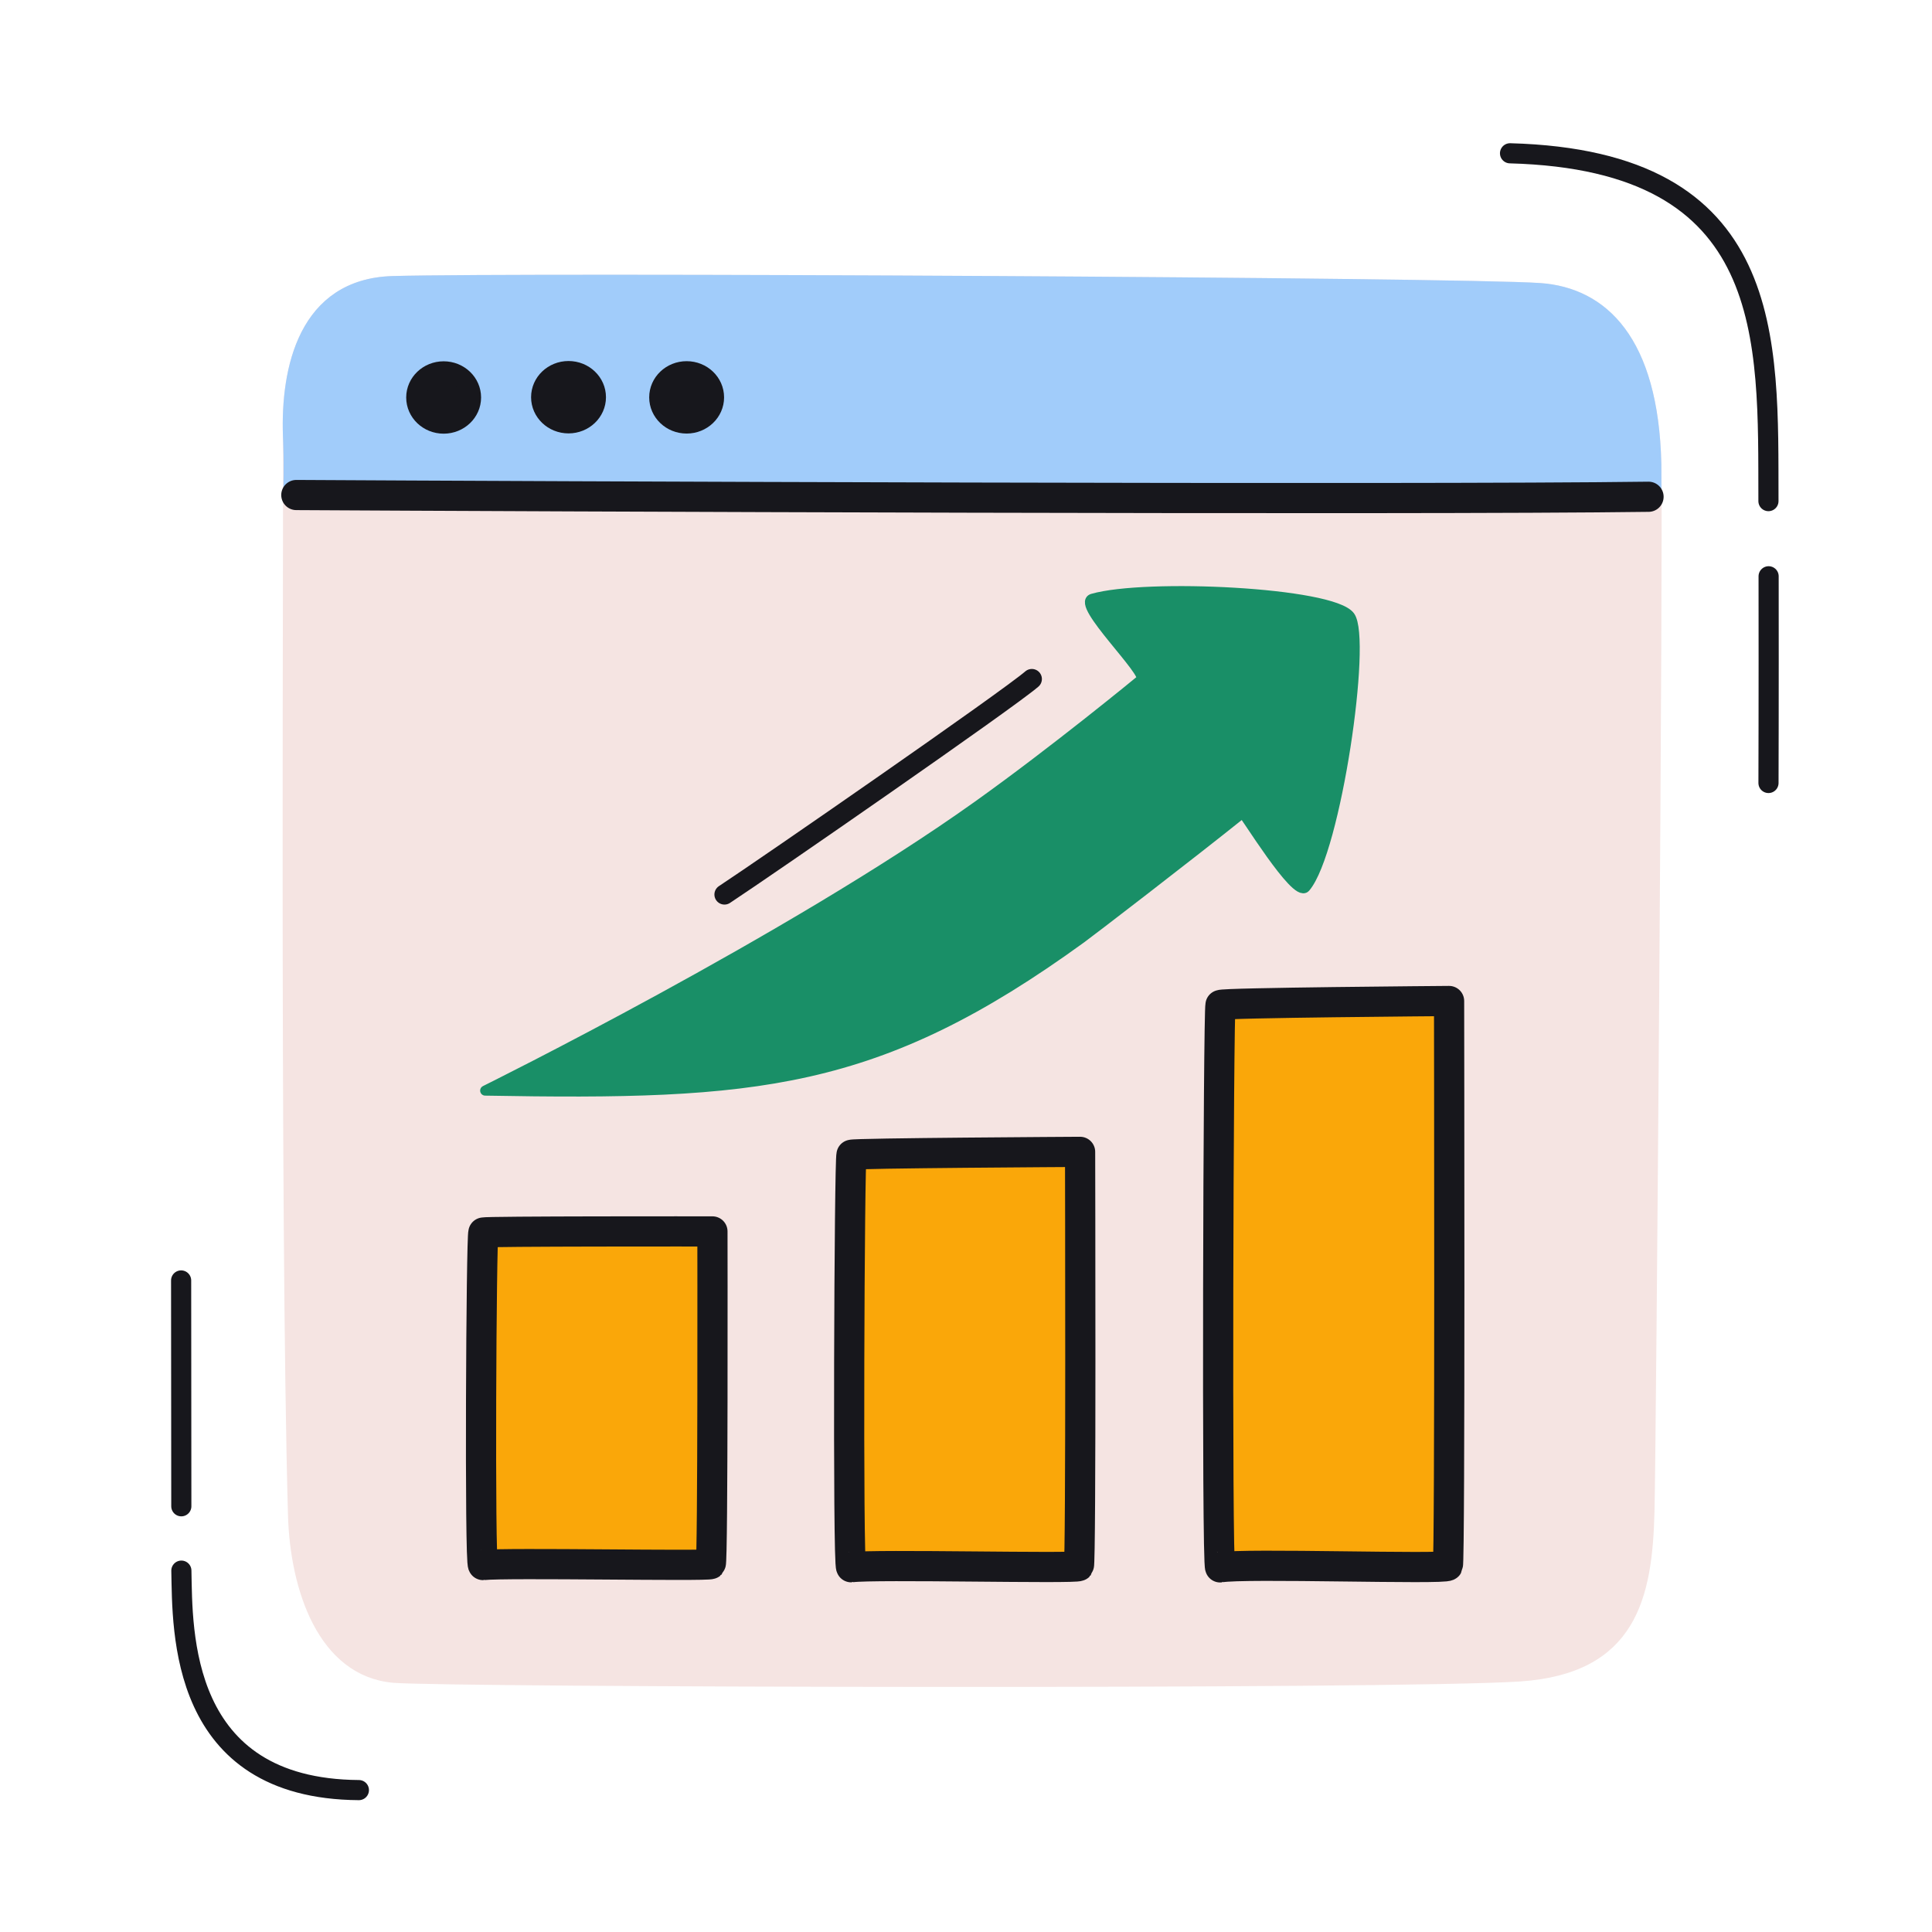 <svg xmlns="http://www.w3.org/2000/svg" width="192" height="192" style="width:100%;height:100%;transform:translate3d(0,0,0);content-visibility:visible" viewBox="0 0 192 192"><defs><clipPath id="a"><path d="M0 0h192v192H0z"/></clipPath><clipPath id="c"><path d="M0 0h192v192H0z"/></clipPath><clipPath id="b"><path d="M0 0h192v192H0z"/></clipPath></defs><g clip-path="url(#a)"><g clip-path="url(#b)" style="display:block"><g style="display:block"><path fill="none" stroke="#F5E4E2" stroke-linecap="round" stroke-linejoin="round" d="M28.619 43.323c-.234-6.658 1.529-15.145 10.43-15.391 13.165-.366 105.836.121 113.991.696 6.286.444 11.271 5.196 11.562 17.447.181 7.629-.51 97.169-.68 104.139-.209 8.516-1.76 15.64-12.887 16.389-12.143.819-106.664.582-111.899.133-7.077-.606-9.813-8.89-10.017-16.17-.842-30.031-.406-104.598-.5-107.243" class="quaternary"/><path fill="#F5E4E2" d="M28.619 43.323c-.234-6.658 1.529-15.145 10.43-15.391 13.165-.366 105.836.121 113.991.696 6.286.444 11.271 5.196 11.562 17.447.181 7.629-.51 97.169-.68 104.139-.209 8.516-1.76 15.64-12.887 16.389-12.143.819-106.664.582-111.899.133-7.077-.606-9.813-8.89-10.017-16.17-.842-30.031-.406-104.598-.5-107.243" class="quaternary"/></g><g style="display:block"><path fill="#A1CCFA" d="M28.618 43.323c-.234-6.658 1.529-15.145 10.43-15.391 13.165-.366 105.836.121 113.991.696 6.286.444 11.272 5.196 11.563 17.447.015.636-.005 1.844.027 3.524.02 1.037-136.026.937-135.999.086.118-3.653.003-5.936-.012-6.362" class="tertiary"/><path fill="none" stroke="#A1CCFA" stroke-linecap="round" stroke-linejoin="round" d="M28.618 43.323c-.234-6.658 1.529-15.145 10.43-15.391 13.165-.366 105.836.121 113.991.696 6.286.444 11.272 5.196 11.563 17.447.015.636-.005 1.844.027 3.524.02 1.037-136.026.937-135.999.086.118-3.653.003-5.936-.012-6.362" class="tertiary"/></g><g style="display:block"><path fill="#17171C" d="M46.811 39.502c0 1.435-1.218 2.598-2.722 2.598s-2.723-1.163-2.723-2.598 1.219-2.598 2.723-2.598 2.722 1.163 2.722 2.598" class="primary"/><path fill="none" stroke="#17171C" stroke-linecap="round" stroke-linejoin="round" stroke-width="1.997" d="M46.811 39.502c0 1.435-1.218 2.598-2.722 2.598s-2.723-1.163-2.723-2.598 1.219-2.598 2.723-2.598 2.722 1.163 2.722 2.598" class="primary"/><path fill="#17171C" d="M59.222 39.474c0 1.435-1.219 2.598-2.723 2.598s-2.722-1.163-2.722-2.598 1.218-2.598 2.722-2.598 2.723 1.163 2.723 2.598" class="primary"/><path fill="none" stroke="#17171C" stroke-linecap="round" stroke-linejoin="round" stroke-width="1.997" d="M59.222 39.474c0 1.435-1.219 2.598-2.723 2.598s-2.722-1.163-2.722-2.598 1.218-2.598 2.722-2.598 2.723 1.163 2.723 2.598" class="primary"/><path fill="#17171C" d="M70.96 39.49c0 1.435-1.219 2.598-2.723 2.598s-2.722-1.163-2.722-2.598 1.218-2.598 2.722-2.598 2.723 1.163 2.723 2.598" class="primary"/><path fill="none" stroke="#17171C" stroke-linecap="round" stroke-linejoin="round" stroke-width="1.997" d="M70.96 39.49c0 1.435-1.219 2.598-2.723 2.598s-2.722-1.163-2.722-2.598 1.218-2.598 2.722-2.598 2.723 1.163 2.723 2.598" class="primary"/><path fill="none" stroke="#17171C" stroke-linecap="round" stroke-linejoin="round" stroke-width="2.998" d="M163.83 49.368c-23.966.325-111.343-.04-134.382-.173" class="primary"/></g><path fill="none" stroke="#17171C" stroke-linecap="round" stroke-linejoin="round" stroke-width="2.001" d="M13.445 2.956v-.13c-.047-15.909.88-33.725-25.681-34.436m25.685 62.578s.031-8.372.013-20.542" class="primary" style="display:block" transform="translate(162.301 46.844)"/><path fill="none" stroke="#17171C" stroke-linecap="round" stroke-linejoin="round" stroke-width="2.001" d="m-9.137-2.855-.019-22.442M8.51 25.351C-9.392 25.23-9.003 9.488-9.132 3.541q0 0 0 0" class="primary" style="display:block" transform="translate(27.156 152.547)"/><g style="display:block"><path fill="#FAA709" d="M121.29 99.88c.14-.23 22.43-.4 22.72-.4 0 1.3.1 55.74-.13 56.12-.23.4-20.36-.28-22.62.16-.35.07-.18-55.52.03-55.88m-36.67 14.88c.14-.16 22.43-.29 22.72-.29 0 .95.1 40.88-.13 41.16-.23.29-20.36-.2-22.62.12-.35.05-.18-40.72.03-40.99m-36.58 7.73c.13-.14 22.49-.11 22.76-.11 0 .76.06 32.83-.17 33.05-.23.24-20.37-.16-22.63.1-.34.04-.18-32.83.04-33.04" class="quinary"/><path fill="none" stroke="#17171C" stroke-linecap="round" stroke-linejoin="round" stroke-width="3" d="M121.293 99.875c.132-.225 22.422-.393 22.715-.397 0 1.299.103 55.737-.124 56.122-.235.396-20.368-.28-22.627.164-.348.068-.18-55.525.036-55.889m-36.67 14.886c.132-.165 22.422-.288 22.715-.291 0 .953.103 40.877-.124 41.16-.235.29-20.368-.205-22.627.12-.348.05-.18-40.722.036-40.989m-36.583 7.726c.132-.133 22.492-.111 22.76-.109 0 .767.058 32.829-.169 33.057-.235.234-20.369-.165-22.628.097-.348.04-.179-32.83.037-33.045" class="primary"/></g><path fill="none" stroke="#17171C" stroke-linecap="round" stroke-linejoin="round" stroke-width="1.999" d="M-15.151 10.628C-10.883 7.82 13.03-8.737 15.395-10.788" class="primary" style="display:block" transform="translate(87.148 78.268)"/><g style="display:block"><path fill="none" stroke="#198F67" stroke-linecap="round" stroke-linejoin="round" d="M107.449 93.244c-20.29 14.714-32.299 15.614-59.232 15.139 0 0 30.258-14.961 48.984-28.328 7.674-5.478 16.044-12.365 16.218-12.513.735-.628-6.54-7.552-4.845-8.04 5.285-1.522 23.808-.643 25.577 1.742 1.686 2.272-1.389 23.364-4.422 26.938-.921 1.086-6.124-7.49-6.241-7.396-5.242 4.208-15.131 11.799-16.039 12.458" class="secondary"/><path fill="#198F67" d="M107.449 93.244c-20.29 14.714-32.299 15.614-59.232 15.139 0 0 30.258-14.961 48.984-28.328 7.674-5.478 16.044-12.365 16.218-12.513.735-.628-6.54-7.552-4.845-8.04 5.285-1.522 23.808-.643 25.577 1.742 1.686 2.272-1.389 23.364-4.422 26.938-.921 1.086-6.124-7.49-6.241-7.396-5.242 4.208-15.131 11.799-16.039 12.458" class="secondary"/></g><g style="display:none"><path fill="none" stroke="#198F67" stroke-linecap="round" stroke-linejoin="round" d="M107.449 93.244c-20.29 14.714-32.299 15.614-59.232 15.139 0 0 30.258-14.961 48.984-28.328 7.674-5.478 16.044-12.365 16.218-12.513.735-.628-6.54-7.552-4.845-8.04 5.285-1.522 23.808-.643 25.577 1.742 1.686 2.272-1.389 23.364-4.422 26.938-.921 1.086-6.124-7.49-6.241-7.396-5.242 4.208-15.131 11.799-16.039 12.458" class="secondary"/><path fill="#198F67" d="M107.449 93.244c-20.29 14.714-32.299 15.614-59.232 15.139 0 0 30.258-14.961 48.984-28.328 7.674-5.478 16.044-12.365 16.218-12.513.735-.628-6.54-7.552-4.845-8.04 5.285-1.522 23.808-.643 25.577 1.742 1.686 2.272-1.389 23.364-4.422 26.938-.921 1.086-6.124-7.49-6.241-7.396-5.242 4.208-15.131 11.799-16.039 12.458" class="secondary"/></g></g><g clip-path="url(#c)" style="display:none"><g style="display:none"><path fill="none" class="quaternary"/><path class="quaternary"/></g><g style="display:none"><path class="tertiary"/><path fill="none" class="tertiary"/></g><g style="display:none"><path class="primary"/><path fill="none" class="primary"/><path class="primary"/><path fill="none" class="primary"/><path class="primary"/><path fill="none" class="primary"/><path fill="none" class="primary"/></g><path fill="none" class="primary" style="display:none"/><path fill="none" class="primary" style="display:none"/><path fill="none" class="primary" style="display:none"/><path fill="none" class="primary" style="display:none"/><g style="display:none"><path class="quinary"/><path fill="none" class="primary"/><path fill="none" class="primary"/><path fill="none" class="primary"/></g><path fill="none" class="primary" style="display:none"/><g style="display:none"><path fill="none" class="secondary"/><path class="secondary"/></g></g></g></svg>